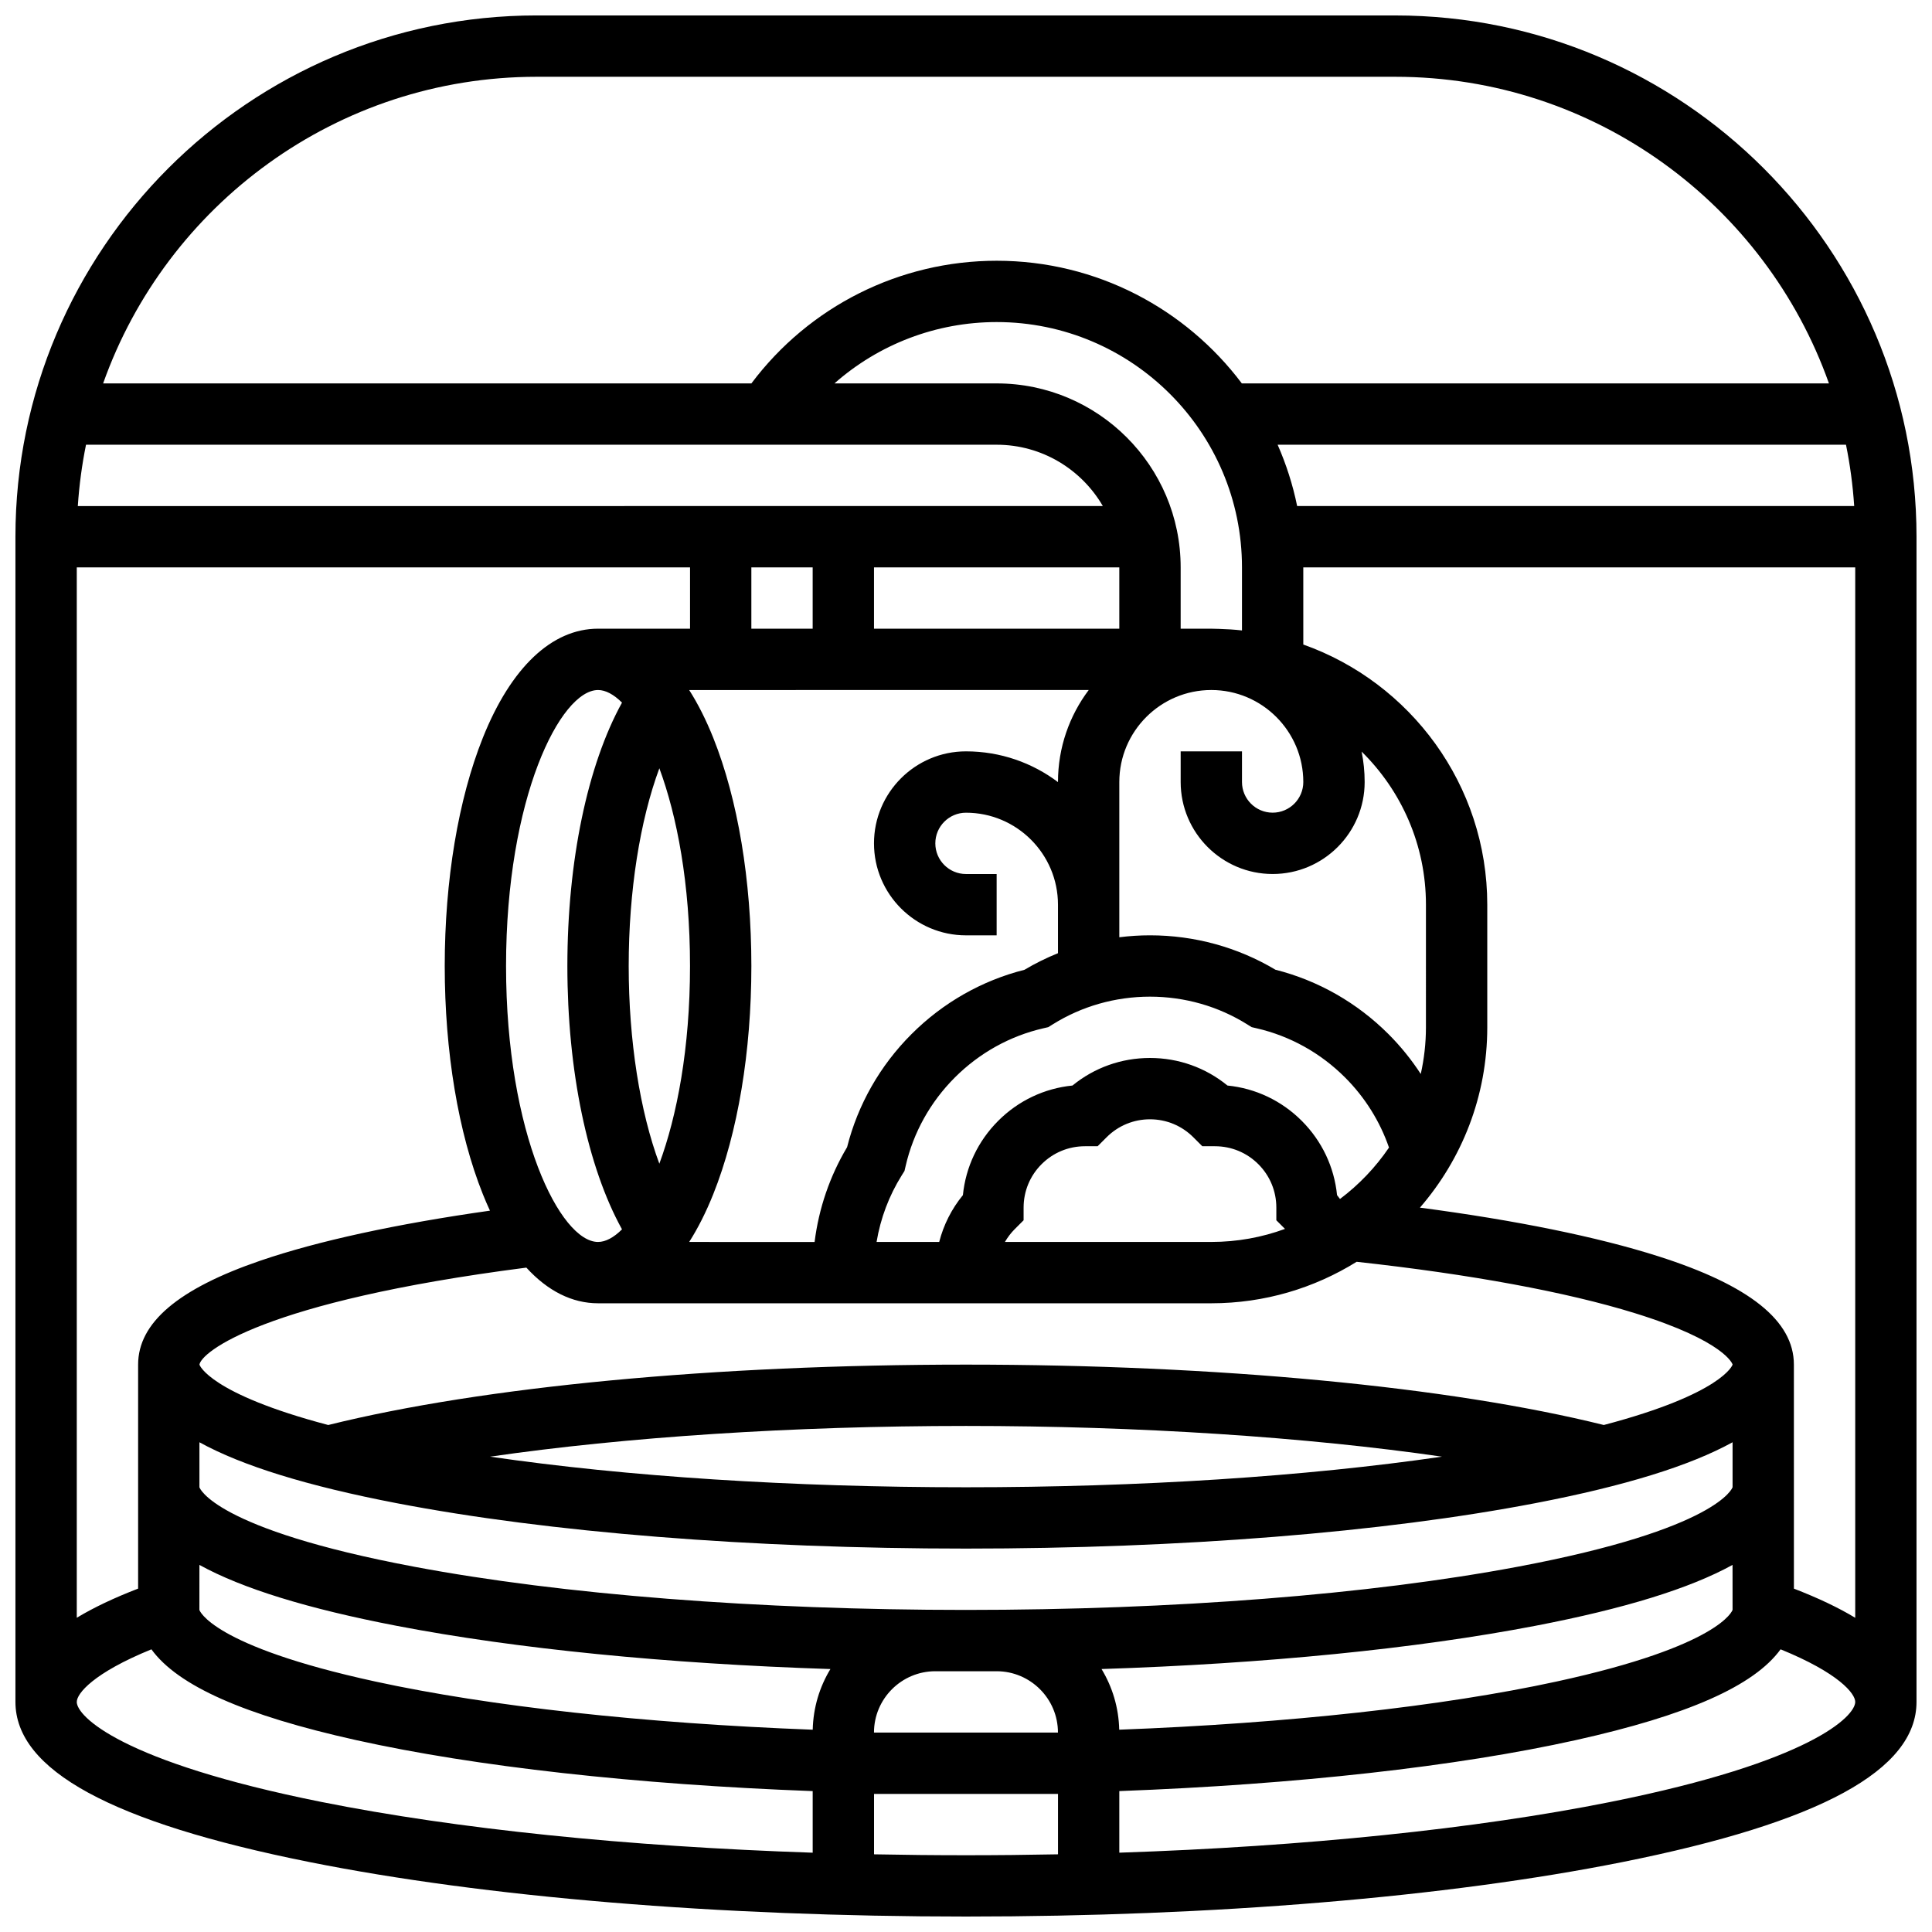 <?xml version="1.0" encoding="UTF-8"?>
<!-- Uploaded to: ICON Repo, www.iconrepo.com, Generator: ICON Repo Mixer Tools -->
<svg width="800px" height="800px" version="1.1" viewBox="144 144 512 512" xmlns="http://www.w3.org/2000/svg">
 <defs>
  <clipPath id="a">
   <path d="m148.09 148.09h503.81v503.81h-503.81z"/>
  </clipPath>
 </defs>
 <g clip-path="url(#a)">
  <path d="m513.76 148.09h-227.53c-76.172 0-138.14 61.969-138.14 138.14v308.79c0 18.07 25.492 31.957 77.934 42.445 46.551 9.312 108.34 14.438 173.97 14.438 65.633 0 127.42-5.129 173.97-14.438 52.438-10.488 77.93-24.371 77.93-42.441v-308.79c0-76.172-61.969-138.14-138.14-138.14zm89.387 422.54c-0.012 0.09-3.102 9.535-46.613 18.988-30.309 6.586-71.215 11.078-115.93 12.77-0.137-5.871-1.824-11.363-4.688-16.074 43.301-1.41 83.238-5.359 115-11.465 23.531-4.523 40.871-9.871 52.223-16.133zm-438.8 2.098v-278.37h162.52v16.25h-24.379c-12.23 0-23.07 10.266-30.527 28.906-6.512 16.289-10.102 37.77-10.102 60.484s3.586 44.191 10.102 60.477c0.605 1.512 1.234 2.965 1.883 4.363-24.73 3.504-45.586 8.031-60.793 13.234-21.836 7.473-32.449 16.488-32.449 27.562v59.367c-6.359 2.449-11.777 5.019-16.254 7.723zm471.03-294.62h-147.62c-1.152-5.652-2.906-11.086-5.172-16.25h150.62c1.082 5.301 1.809 10.727 2.176 16.25zm-162.24 16.25v16.715c-1.988-0.223-4.004-0.352-6.039-0.41-0.691-0.031-1.387-0.051-2.086-0.051h-8.125v-16.25c0-26.883-21.871-48.754-48.754-48.754h-42.996c11.734-10.363 26.941-16.258 42.992-16.258 35.844 0 65.008 29.164 65.008 65.008zm-73.133 276.29c-55.039 0-106.95-4.059-146.17-11.434-53.254-10.008-56.969-20.977-56.984-21.07v-11.926c11.352 6.258 28.691 11.605 52.219 16.133 40.398 7.766 94 12.043 150.93 12.043s110.54-4.277 150.93-12.047c23.531-4.523 40.871-9.871 52.219-16.133v11.914c-0.02 0.129-3.789 11.086-56.98 21.082-39.223 7.375-91.133 11.438-146.17 11.438zm-126.13-40.617c35.914-5.203 80.273-8.141 126.13-8.141 45.852 0 90.211 2.938 126.13 8.141-36.102 5.262-80.016 8.113-126.13 8.113-46.117 0-90.027-2.852-126.13-8.113zm295.15-8.391c-40.984-10.176-102.39-16-169.02-16-66.637 0-128.04 5.824-169.02 16.004-31.453-8.301-34.102-15.883-34.129-15.992v-0.004c0.41-3.191 16.418-16.676 86.633-25.715 5.656 6.191 12.109 9.453 19.008 9.453h162.52c14.121 0 27.312-4.035 38.508-10.996 30.148 3.301 55.613 8 73.754 13.621 24.066 7.461 25.875 13.578 25.883 13.613-0.016 0.09-2.598 7.699-34.129 16.016zm-209.66-227.28v16.25h-16.25v-16.25zm81.262 16.254h-65.008v-16.25h65.008zm-8.105 16.25c-5.113 6.797-8.148 15.238-8.148 24.379v0.023c-6.797-5.113-15.238-8.148-24.379-8.148-13.441 0-24.379 10.934-24.379 24.379 0 13.441 10.934 24.379 24.379 24.379h8.125v-16.25h-8.125c-4.481 0-8.125-3.644-8.125-8.125s3.644-8.125 8.125-8.125c13.441 0 24.379 10.934 24.379 24.379v12.852c-3.055 1.234-6.023 2.695-8.871 4.394-11.297 2.852-21.629 8.73-29.957 17.062-8.332 8.332-14.211 18.664-17.062 29.957-4.586 7.684-7.5 16.23-8.609 25.121l-33.234-0.008c2.324-3.648 4.461-7.875 6.375-12.656 6.512-16.285 10.102-37.766 10.102-60.477 0-22.715-3.586-44.191-10.102-60.477-1.914-4.781-4.051-9.008-6.375-12.656zm52.012 142.81c-6.094 2.238-12.672 3.457-19.527 3.457h-54.691c0.703-1.211 1.555-2.348 2.57-3.367l2.379-2.379v-3.363c0-4.34 1.691-8.422 4.762-11.492 3.07-3.07 7.152-4.762 11.492-4.762h3.363l2.379-2.379c3.07-3.07 7.152-4.762 11.492-4.762s8.422 1.691 11.492 4.762l2.379 2.379h3.363c4.34 0 8.422 1.691 11.492 4.762 3.07 3.07 4.762 7.152 4.762 11.492v3.363zm13.797-8.945c-0.742-7.438-4-14.336-9.355-19.695-5.356-5.356-12.25-8.613-19.684-9.355-5.789-4.731-12.965-7.305-20.539-7.305-7.574 0-14.75 2.57-20.535 7.305-7.438 0.746-14.332 4-19.684 9.355-5.356 5.356-8.613 12.25-9.355 19.688-2.996 3.66-5.121 7.883-6.281 12.41h-16.598c1.047-6.269 3.301-12.27 6.676-17.66l0.723-1.156 0.309-1.332c2.031-8.836 6.539-16.941 13.035-23.434 6.496-6.496 14.598-11.004 23.434-13.035l1.332-0.309 1.156-0.723c7.684-4.812 16.602-7.356 25.789-7.356 9.184 0 18.102 2.543 25.789 7.356l1.156 0.723 1.332 0.309c8.836 2.031 16.941 6.539 23.434 13.035 5.269 5.269 9.242 11.637 11.633 18.57-3.547 5.227-7.941 9.832-12.984 13.625-0.254-0.348-0.512-0.684-0.781-1.016zm-187.72-60.73c0-19.855 2.992-38.57 8.125-52.395 4.68 12.656 8.125 30.594 8.125 52.395s-3.445 39.734-8.129 52.395c-5.129-13.824-8.121-32.539-8.121-52.395zm-1.773-69.797c-9.129 16.504-14.48 41.973-14.48 69.797s5.348 53.289 14.48 69.793c-2.195 2.18-4.363 3.34-6.352 3.34-9.941 0-24.379-28.488-24.379-73.133s14.438-73.133 24.379-73.133c1.988-0.004 4.156 1.156 6.352 3.336zm213.05 86.047c0 4.246-0.484 8.383-1.371 12.367-2.465-3.789-5.328-7.336-8.559-10.566-8.332-8.328-18.664-14.211-29.957-17.062-10-5.969-21.465-9.117-33.246-9.117-2.731 0-5.445 0.176-8.125 0.512v-41.141c0-13.441 10.934-24.379 24.379-24.379 13.441 0 24.379 10.934 24.379 24.379 0 4.481-3.644 8.125-8.125 8.125s-8.125-3.644-8.125-8.125v-8.125h-16.25v8.125c0 13.441 10.934 24.379 24.379 24.379 13.441 0 24.379-10.934 24.379-24.379 0-2.758-0.281-5.453-0.805-8.059 10.508 10.328 17.047 24.691 17.047 40.562zm-113.76-154.39c12.004 0 22.5 6.547 28.133 16.25l-271.64 0.004c0.367-5.523 1.094-10.949 2.172-16.25zm-211.28 296.86c11.352 6.258 28.691 11.605 52.219 16.133 31.766 6.109 71.703 10.059 115 11.465-2.863 4.711-4.551 10.203-4.688 16.074-44.711-1.691-85.613-6.184-115.93-12.77-43.504-9.453-46.598-18.898-46.609-18.977zm195.02 28.176h16.25c8.961 0 16.25 7.293 16.25 16.25h-48.754c0.004-8.957 7.293-16.25 16.254-16.25zm227.53-81.258c0-11.625-11.773-21.023-35.992-28.73-16.133-5.133-37.715-9.523-63.109-12.871 11.102-12.828 17.844-29.527 17.844-47.785v-32.504c0-31.781-20.383-58.875-48.754-68.941l-0.004-20.445h146.27v278.37c-4.473-2.703-9.895-5.273-16.25-7.727zm-333.16-341.29h227.53c52.969 0 98.148 33.965 114.92 81.258h-155.59c-14.84-19.723-38.438-32.504-64.965-32.504-25.695 0-49.676 12.074-65.004 32.504l-171.8 0.004c16.77-47.293 61.949-81.262 114.92-81.262zm-121.89 430.68c0-2.211 4.336-7.644 19.777-13.938 7.035 9.703 24.742 17.496 54.254 24.059 31.539 7.012 74.258 11.77 120.99 13.512v16.324c-49.117-1.648-94.316-6.281-130.16-13.445-53.211-10.648-64.867-22.75-64.867-26.512zm211.28 40.387v-16.012h48.754v16.012c-8.047 0.16-16.18 0.242-24.379 0.242-8.195 0-16.328-0.082-24.375-0.242zm195.16-13.879c-35.836 7.168-81.039 11.797-130.16 13.445v-16.324c46.738-1.742 89.457-6.5 120.99-13.512 29.512-6.562 47.219-14.355 54.254-24.059 15.445 6.297 19.781 11.73 19.781 13.941 0 3.762-11.656 15.863-64.871 26.508z"/>
 </g>
</svg>